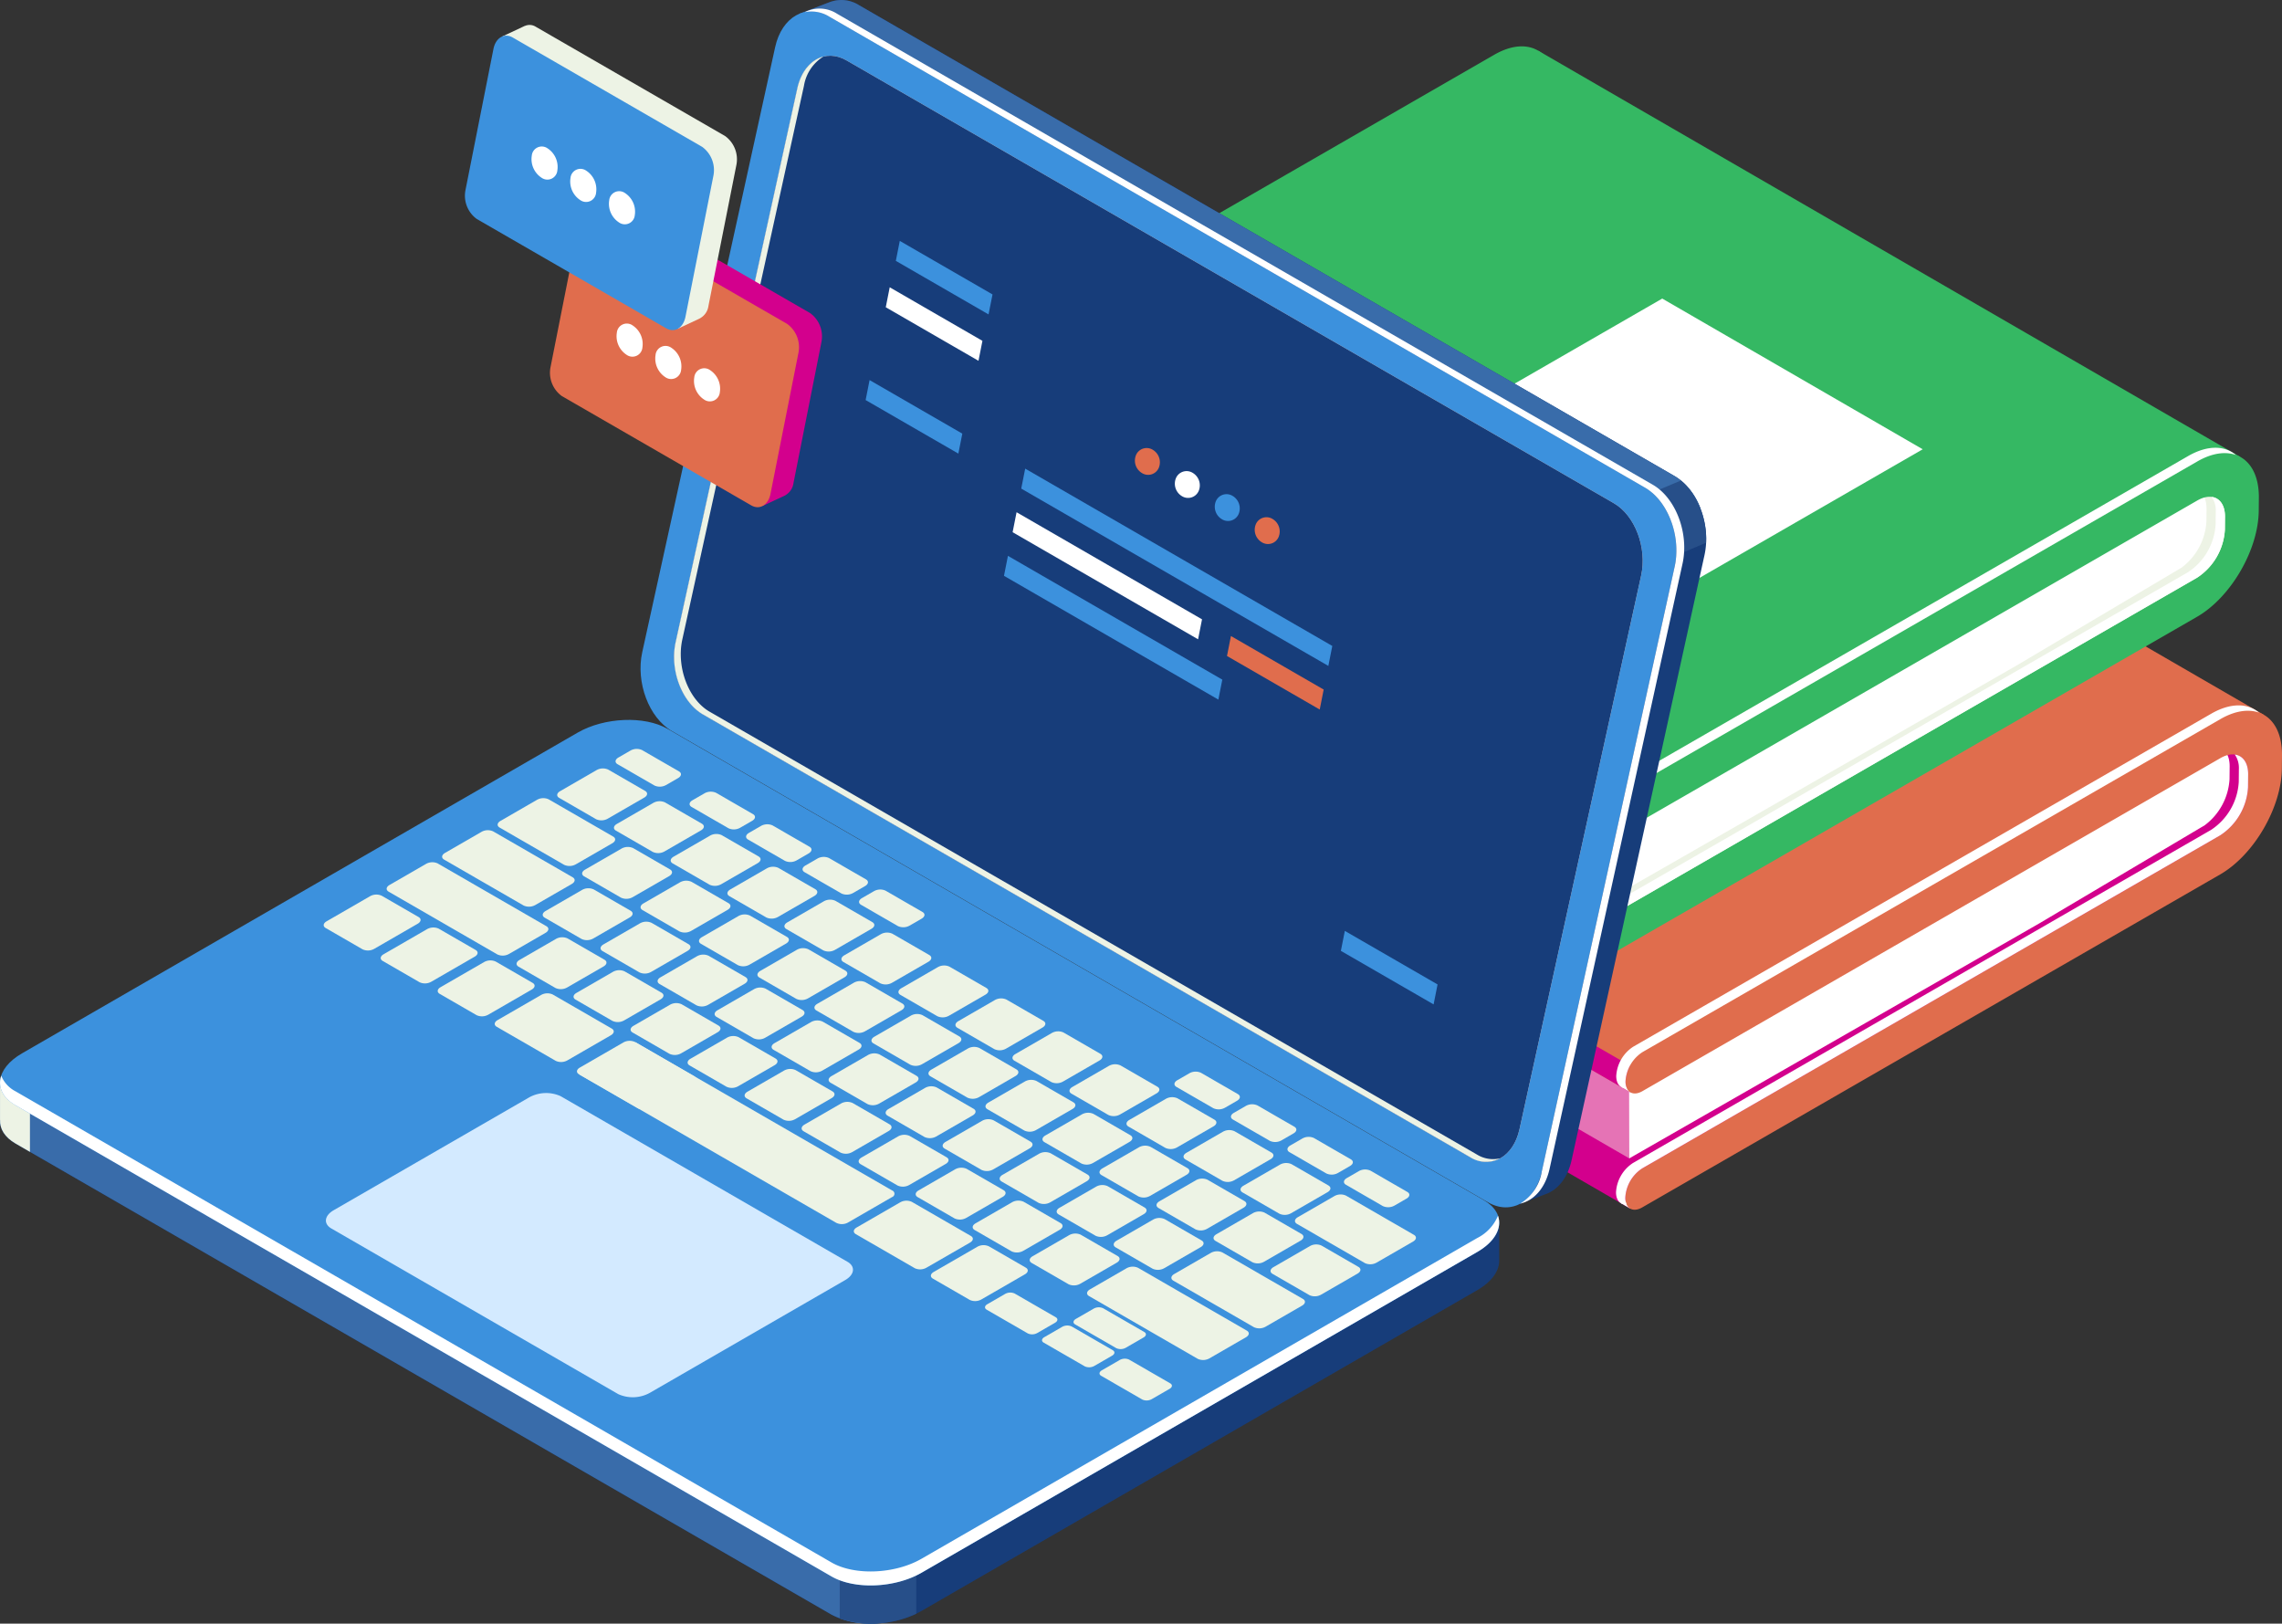 <svg xmlns="http://www.w3.org/2000/svg" width="439" height="312.328" viewBox="0 0 439 312.328">
  <rect x="0" y="0" width="439" height="312.328" fill="#333333" stroke="none"/>
  <g id="Group_206" data-name="Group 206" transform="translate(-52.06 -49.549)">
    <g id="Group_193" data-name="Group 193" transform="translate(229.491 108.027)">
      <path id="Path_589" data-name="Path 589" d="M313.711,102.615c.007-7.548-5.31-10.624-11.85-6.856l-111.185,64.06a7.2,7.2,0,0,0-3.259,5.634c0,2.076,1.455,2.919,3.253,1.883l111.185-64.06c2.95-1.7,5.347-.313,5.344,3.092l-.012,12.434c2.158-.134,4.323-.136,6.51-.1Z" transform="translate(-187.375 -94.149)" fill="#e06d4d"/>
      <path id="Path_590" data-name="Path 590" d="M190.638,183.873l111.184-40.516c6.541-3.77,11.868-12.976,11.875-20.526l.009-9.95c-2.187-.038-4.352-.035-6.51.1l-.012,13.6a11.834,11.834,0,0,1-5.356,9.257L190.645,176.356a7.192,7.192,0,0,0-3.26,5.634C187.382,184.066,188.839,184.909,190.638,183.873Z" transform="translate(-187.385 -88.328)" fill="#d3008d"/>
    </g>
    <path id="Path_591" data-name="Path 591" d="M188.026,169.831l135.251,78.262L437.788,179.8l9.085-13.559-.943,4.8-2.441-12.577-212.561,8.107-37.45-2.412Z" transform="translate(42.305 33.89)" fill="#d3008d"/>
    <path id="Path_592" data-name="Path 592" d="M191.456,149.121l-.037,16.649L322.139,241.4l3.532-15.867Z" transform="translate(43.361 30.981)" fill="#e573b5"/>
    <path id="Path_593" data-name="Path 593" d="M445.158,172.927,310.122,94.8,188.373,165.6l-.251,1.739,135.235,78.24Z" transform="translate(42.335 14.08)" fill="#e06d4d"/>
    <g id="Group_194" data-name="Group 194" transform="translate(365.453 193.248)">
      <path id="Path_594" data-name="Path 594" d="M370.074,193.026l31.749-18.833a11.928,11.928,0,0,0,4.775-8.854l.024-2.5c0-2.017-.843-3.319-2.142-3.7l-62.5,34.769-50.9,27.529.046,16.834Z" transform="translate(-291.083 -159.147)" fill="#fff"/>
    </g>
    <path id="Path_595" data-name="Path 595" d="M327.9,227l-134.18-77.629-2.844-1.645-2.6-1.5a6.541,6.541,0,0,0-.864,3.026,2.3,2.3,0,0,0,.924,2.086v.007l.021.012.011.007,135.2,78.221Z" transform="translate(42.115 30.08)" fill="#d3008d"/>
    <path id="Path_596" data-name="Path 596" d="M289.9,226.172l1.687.976.311-.538-1.051-.827Z" transform="translate(74.001 54.834)" fill="#fff"/>
    <path id="Path_597" data-name="Path 597" d="M289.929,209.025l1.728,1-.433-.944Z" transform="translate(74.011 49.62)" fill="#fff"/>
    <g id="Group_195" data-name="Group 195" transform="translate(364.723 186.266)">
      <path id="Path_598" data-name="Path 598" d="M293.827,219.492l111.185-64.06c6.54-3.77,11.857-.694,11.85,6.855l-.024,2.5c-.007,7.548-5.334,16.756-11.875,20.525L293.78,249.366c-1.8,1.036-3.256.193-3.254-1.882a7.2,7.2,0,0,1,3.261-5.635L404.97,177.791a11.835,11.835,0,0,0,5.356-9.257l.024-2.5c0-3.4-2.394-4.791-5.344-3.092l-111.185,64.06c-1.8,1.036-3.256.193-3.253-1.882A7.193,7.193,0,0,1,293.827,219.492Z" transform="translate(-290.526 -153.822)" fill="#e06d4d"/>
    </g>
    <path id="Path_599" data-name="Path 599" d="M255.277,164.438l57.777-33.288,50.108,28.99-57.777,33.288Z" transform="translate(63.23 25.39)" fill="#fff"/>
    <g id="Group_196" data-name="Group 196" transform="translate(362.943 185.238)">
      <path id="Path_600" data-name="Path 600" d="M290.95,245.484a7.194,7.194,0,0,1,3.259-5.635L405.393,175.79a11.838,11.838,0,0,0,5.356-9.257l.024-2.5c0-2.229-1.029-3.585-2.566-3.784a4.482,4.482,0,0,1,.784,2.753l-.024,2.5a11.832,11.832,0,0,1-5.355,9.255l-111.185,64.06a7.2,7.2,0,0,0-3.26,5.635c0,1.572.837,2.432,2.024,2.308A3.115,3.115,0,0,1,290.95,245.484Z" transform="translate(-289.168 -150.793)" fill="#fff"/>
      <path id="Path_601" data-name="Path 601" d="M290.981,225.37a7.193,7.193,0,0,1,3.259-5.634l111.185-64.06c2.816-1.623,5.4-1.971,7.438-1.244-2.173-1.854-5.5-1.933-9.22.214L292.458,218.7a7.2,7.2,0,0,0-3.259,5.635c0,1.572.836,2.432,2.024,2.308A3.136,3.136,0,0,1,290.981,225.37Z" transform="translate(-289.158 -153.038)" fill="#fff"/>
    </g>
    <g id="Group_197" data-name="Group 197" transform="translate(225.041 58.468)">
      <path id="Path_602" data-name="Path 602" d="M310.318,64.817c.007-7.548-5.31-10.624-11.851-6.856l-111.184,64.06a7.192,7.192,0,0,0-3.26,5.634c0,2.076,1.454,2.919,3.253,1.883L298.46,65.478c2.95-1.7,5.348-.313,5.344,3.092L303.793,81c2.157-.135,4.323-.138,6.51-.1Z" transform="translate(-183.981 -56.352)" fill="#35b863"/>
      <path id="Path_603" data-name="Path 603" d="M187.244,146.075l111.185-40.516c6.541-3.77,11.869-12.976,11.875-20.526l.009-9.95c-2.187-.038-4.353-.035-6.51.1l-.012,13.6a11.837,11.837,0,0,1-5.356,9.257L187.251,138.558a7.2,7.2,0,0,0-3.26,5.634C183.99,146.268,185.446,147.111,187.244,146.075Z" transform="translate(-183.991 -50.53)" fill="#35b863"/>
    </g>
    <path id="Path_604" data-name="Path 604" d="M184.633,132.033l135.251,78.262L434.4,142l9.085-13.559-.943,4.8L440.1,120.672l-212.562,8.107-37.45-2.412Z" transform="translate(41.249 22.129)" fill="#edf3e5"/>
    <path id="Path_605" data-name="Path 605" d="M188.063,111.323l-.037,16.649L318.746,203.6l3.532-15.867Z" transform="translate(42.305 19.221)" fill="#86b8e0"/>
    <path id="Path_606" data-name="Path 606" d="M441.765,135.129,306.729,57,184.98,127.8l-.251,1.739,135.235,78.24Z" transform="translate(41.279 2.32)" fill="#35b863"/>
    <g id="Group_198" data-name="Group 198" transform="translate(361.005 143.689)">
      <path id="Path_607" data-name="Path 607" d="M366.68,155.228l31.751-18.833a11.932,11.932,0,0,0,4.775-8.854l.022-2.5c0-2.017-.842-3.318-2.141-3.7l-62.5,34.769-50.9,27.529.046,16.834Z" transform="translate(-287.69 -121.349)" fill="#fff"/>
    </g>
    <path id="Path_608" data-name="Path 608" d="M324.509,189.2,190.33,111.575l-2.844-1.645-2.6-1.5a6.545,6.545,0,0,0-.864,3.026,2.3,2.3,0,0,0,.924,2.086v.007l.021.012.01.007,135.2,78.221Z" transform="translate(41.06 18.319)" fill="#edf3e5"/>
    <path id="Path_609" data-name="Path 609" d="M286.5,188.374l1.687.976.311-.538-1.05-.827Z" transform="translate(72.945 43.074)" fill="#fff"/>
    <path id="Path_610" data-name="Path 610" d="M286.536,171.227l1.728,1-.433-.944Z" transform="translate(72.956 37.86)" fill="#fff"/>
    <g id="Group_199" data-name="Group 199" transform="translate(360.274 136.707)">
      <path id="Path_611" data-name="Path 611" d="M290.434,181.694l111.184-64.06c6.541-3.77,11.858-.694,11.851,6.855l-.024,2.5c-.007,7.548-5.334,16.756-11.875,20.525l-111.185,64.06c-1.8,1.036-3.254.193-3.253-1.881a7.2,7.2,0,0,1,3.259-5.635l111.185-64.059a11.839,11.839,0,0,0,5.356-9.257l.022-2.5c0-3.4-2.394-4.791-5.344-3.092l-111.184,64.06c-1.8,1.036-3.256.194-3.253-1.881A7.19,7.19,0,0,1,290.434,181.694Z" transform="translate(-287.133 -116.024)" fill="#35b863"/>
    </g>
    <path id="Path_612" data-name="Path 612" d="M251.884,126.64,309.66,93.352l50.108,28.99L301.992,155.63Z" transform="translate(62.174 13.629)" fill="#fff"/>
    <g id="Group_200" data-name="Group 200" transform="translate(358.494 135.679)">
      <path id="Path_613" data-name="Path 613" d="M287.556,207.686a7.2,7.2,0,0,1,3.259-5.635L402,137.992a11.839,11.839,0,0,0,5.356-9.257l.022-2.5c0-2.229-1.028-3.585-2.565-3.784a4.49,4.49,0,0,1,.784,2.753l-.024,2.5a11.833,11.833,0,0,1-5.356,9.255L289.034,201.02a7.192,7.192,0,0,0-3.26,5.635c0,1.572.837,2.432,2.023,2.308A3.138,3.138,0,0,1,287.556,207.686Z" transform="translate(-285.775 -112.995)" fill="#fff"/>
      <path id="Path_614" data-name="Path 614" d="M287.588,187.572a7.193,7.193,0,0,1,3.259-5.634l111.185-64.06c2.816-1.623,5.4-1.971,7.438-1.244-2.174-1.854-5.5-1.933-9.22.214l-111.185,64.06a7.193,7.193,0,0,0-3.26,5.634c0,1.572.837,2.432,2.024,2.308A3.115,3.115,0,0,1,287.588,187.572Z" transform="translate(-285.765 -115.24)" fill="#fff"/>
    </g>
    <path id="Path_615" data-name="Path 615" d="M342.678,141.144,185.711,50.519a6.33,6.33,0,0,0-5.319-.652l.01-.017-.286.108-.069.026-5.672,2.171,5.091,2.492c-.024.094-.052.181-.073.277L153.825,171.307c-1.28,5.824,1.284,12.624,5.723,15.187L312.741,274.94l-.547,6.491,6.2-2.4c2.082-.974,3.75-3.177,4.44-6.316L348.4,156.333C349.681,150.508,347.119,143.708,342.678,141.144Z" transform="translate(31.561)" fill="#173d7a"/>
    <path id="Path_616" data-name="Path 616" d="M340.532,141.144,183.564,50.519a6.329,6.329,0,0,0-5.319-.652l.01-.017-.286.108-.069.026-5.672,2.171,5.091,2.492c-.024.094-.052.181-.073.277l-16.851,76.7,76.8,59.835L345.49,147.4A12.189,12.189,0,0,0,340.532,141.144Z" transform="translate(33.708)" fill="#396caa"/>
    <path id="Path_617" data-name="Path 617" d="M296.072,137.1l11.948-5.089c.219-4.627-1.7-9.407-4.841-11.964L284.266,128Z" transform="translate(72.249 21.935)" fill="#274f89"/>
    <path id="Path_618" data-name="Path 618" d="M309.061,280.3,152.093,189.671c-4.441-2.565-7-9.364-5.723-15.188L171.937,58.1c1.28-5.825,5.916-8.469,10.357-5.9l156.967,90.625c4.441,2.563,7,9.363,5.723,15.188L319.417,274.392C318.138,280.216,313.5,282.859,309.061,280.3Z" transform="translate(29.242 0.519)" fill="#3c91dd"/>
    <path id="Path_619" data-name="Path 619" d="M333.275,142.4,176.308,51.775a6.2,6.2,0,0,0-6.181-.27,6.452,6.452,0,0,1,4.673.821L331.767,142.95c4.441,2.563,7,9.364,5.723,15.188L311.923,274.52a8.84,8.84,0,0,1-4.176,6.172c2.65-.578,4.862-2.982,5.684-6.724L339,157.587C340.278,151.763,337.715,144.963,333.275,142.4Z" transform="translate(36.736 0.391)" fill="#fff"/>
    <path id="Path_620" data-name="Path 620" d="M304.127,269.613,156.5,184.424c-4.063-2.346-6.408-8.568-5.237-13.9l23.4-106.5c1.171-5.33,5.414-7.749,9.477-5.4l147.625,85.189c4.063,2.346,6.408,8.568,5.237,13.9l-23.4,106.5C312.433,269.54,308.19,271.96,304.127,269.613Z" transform="translate(30.773 2.545)" fill="#fff"/>
    <path id="Path_621" data-name="Path 621" d="M304.127,269.613,156.5,184.424c-4.063-2.346-6.408-8.568-5.237-13.9l23.4-106.5c1.171-5.33,5.414-7.749,9.477-5.4l147.625,85.189c4.063,2.346,6.408,8.568,5.237,13.9l-23.4,106.5C312.433,269.54,308.19,271.96,304.127,269.613Z" transform="translate(30.773 2.545)" fill="#173d7a"/>
    <path id="Path_622" data-name="Path 622" d="M305.413,269.049l-147.624-85.19c-4.063-2.346-6.409-8.568-5.238-13.9l23.4-106.5a8.174,8.174,0,0,1,3.72-5.605c-2.339.6-4.273,2.8-5.006,6.13l-23.4,106.5c-1.171,5.33,1.173,11.552,5.237,13.9l147.626,85.189a5.675,5.675,0,0,0,5.757.2A5.888,5.888,0,0,1,305.413,269.049Z" transform="translate(30.773 2.585)" fill="#edf3e5"/>
    <path id="Path_623" data-name="Path 623" d="M340.468,249l-21.457-2.833L180.506,166.2c-4.44-2.565-12.2-2.242-17.324.717L65.039,223.566l-12.975-1.714v7.361l.013,0c-.085,1.7.884,3.337,2.979,4.547l156.967,90.625c4.44,2.563,12.2,2.242,17.324-.718l106.883-61.688c2.883-1.665,4.322-3.81,4.238-5.825h0Z" transform="translate(0.001 35.758)" fill="#173d7a"/>
    <path id="Path_624" data-name="Path 624" d="M236.4,191.754l-9.84-5.681H118.374L65.039,216.846l-12.975-1.714v7.361l.013,0c-.085,1.7.884,3.337,2.979,4.547l156.967,90.625a16.245,16.245,0,0,0,8.941,1.676Z" transform="translate(0.001 42.479)" fill="#396caa"/>
    <path id="Path_625" data-name="Path 625" d="M57.821,209l-5.757-.76V215.6l.013,0c-.085,1.7.884,3.337,2.979,4.547l2.765,1.6Z" transform="translate(0.001 49.374)" fill="#edf3e5"/>
    <path id="Path_626" data-name="Path 626" d="M175.269,291.112a20.1,20.1,0,0,0,14.72-.914V273.779h-14.72Z" transform="translate(38.336 69.768)" fill="#274f89"/>
    <path id="Path_627" data-name="Path 627" d="M212.025,319.931,55.057,229.306c-4.441-2.563-3.884-7.042,1.243-10l106.883-61.689c5.128-2.961,12.885-3.282,17.324-.717l156.967,90.625c4.441,2.563,3.884,7.041-1.243,10L229.349,319.212C224.221,322.173,216.464,322.494,212.025,319.931Z" transform="translate(0 32.862)" fill="#3c91dd"/>
    <path id="Path_628" data-name="Path 628" d="M336.23,238.6,229.347,300.285c-5.128,2.959-12.885,3.282-17.324.719L55.055,210.378a5.843,5.843,0,0,1-2.761-3.02c-.694,2.1.191,4.225,2.761,5.709l156.967,90.625c4.44,2.565,12.2,2.242,17.324-.717L336.23,241.285c3.446-1.989,4.817-4.664,4-6.982A8.354,8.354,0,0,1,336.23,238.6Z" transform="translate(0.002 49.101)" fill="#fff"/>
    <g id="Group_201" data-name="Group 201" transform="translate(114.33 193.61)">
      <path id="Path_629" data-name="Path 629" d="M107.04,191.33l-7.1-4.1c-.57-.329-.5-.9.16-1.285l8.382-4.839a2.473,2.473,0,0,1,2.225-.092l7.1,4.1c.57.329.5.9-.16,1.285l-8.383,4.839A2.469,2.469,0,0,1,107.04,191.33Z" transform="translate(-99.553 -152.775)" fill="#edf3e5"/>
      <path id="Path_630" data-name="Path 630" d="M115.406,196.16l-7.1-4.1c-.57-.329-.5-.9.16-1.285l8.382-4.839a2.474,2.474,0,0,1,2.225-.093l7.1,4.1c.57.329.5.9-.16,1.284l-8.383,4.841A2.471,2.471,0,0,1,115.406,196.16Z" transform="translate(-96.95 -151.272)" fill="#edf3e5"/>
      <path id="Path_631" data-name="Path 631" d="M123.771,200.99l-7.1-4.1c-.57-.329-.5-.9.16-1.284l8.382-4.841a2.473,2.473,0,0,1,2.225-.092l7.1,4.1c.57.329.5.9-.16,1.285L126,200.9A2.474,2.474,0,0,1,123.771,200.99Z" transform="translate(-94.348 -149.77)" fill="#edf3e5"/>
      <path id="Path_632" data-name="Path 632" d="M135.34,196.817l-7.1-4.1c-.57-.329-.5-.9.16-1.285l7.037-4.063a2.478,2.478,0,0,1,2.225-.092l7.1,4.1c.57.33.5.9-.16,1.285l-7.037,4.063A2.473,2.473,0,0,1,135.34,196.817Z" transform="translate(-90.748 -150.826)" fill="#edf3e5"/>
      <path id="Path_633" data-name="Path 633" d="M143.7,201.647l-7.1-4.1c-.569-.329-.5-.9.16-1.284L143.8,192.2a2.473,2.473,0,0,1,2.225-.092l7.1,4.1c.57.329.5.9-.16,1.285l-7.037,4.062A2.474,2.474,0,0,1,143.7,201.647Z" transform="translate(-88.145 -149.323)" fill="#edf3e5"/>
      <path id="Path_634" data-name="Path 634" d="M152.07,206.475l-7.1-4.1c-.57-.329-.5-.9.159-1.285l7.037-4.062a2.474,2.474,0,0,1,2.225-.093l7.1,4.1c.57.329.5.9-.16,1.284l-7.037,4.063A2.473,2.473,0,0,1,152.07,206.475Z" transform="translate(-85.542 -147.821)" fill="#edf3e5"/>
      <path id="Path_635" data-name="Path 635" d="M160.435,211.306l-7.1-4.1c-.57-.33-.5-.9.159-1.285l7.038-4.063a2.471,2.471,0,0,1,2.224-.092l7.1,4.1c.57.329.5.9-.16,1.285l-7.037,4.063A2.473,2.473,0,0,1,160.435,211.306Z" transform="translate(-82.94 -146.318)" fill="#edf3e5"/>
      <path id="Path_636" data-name="Path 636" d="M168.8,216.136l-7.1-4.1c-.57-.329-.5-.9.16-1.284l7.037-4.063a2.467,2.467,0,0,1,2.224-.092l7.1,4.1c.57.329.5.9-.16,1.285l-7.037,4.062A2.471,2.471,0,0,1,168.8,216.136Z" transform="translate(-80.337 -144.815)" fill="#edf3e5"/>
      <path id="Path_637" data-name="Path 637" d="M177.166,220.965l-7.1-4.1c-.57-.329-.5-.9.16-1.285l7.037-4.063a2.473,2.473,0,0,1,2.225-.092l7.1,4.1c.57.33.5.9-.159,1.285l-7.038,4.063A2.47,2.47,0,0,1,177.166,220.965Z" transform="translate(-77.734 -143.313)" fill="#edf3e5"/>
      <path id="Path_638" data-name="Path 638" d="M185.531,225.795l-7.1-4.1c-.57-.329-.5-.9.16-1.284l7.037-4.063a2.473,2.473,0,0,1,2.225-.092l7.1,4.1c.57.329.5.9-.159,1.285l-7.037,4.062A2.474,2.474,0,0,1,185.531,225.795Z" transform="translate(-75.131 -141.81)" fill="#edf3e5"/>
      <path id="Path_639" data-name="Path 639" d="M193.9,230.624l-7.1-4.1c-.57-.329-.5-.9.16-1.285l7.037-4.062a2.473,2.473,0,0,1,2.225-.093l7.1,4.1c.569.329.5.9-.16,1.284l-7.037,4.063A2.474,2.474,0,0,1,193.9,230.624Z" transform="translate(-72.529 -140.307)" fill="#edf3e5"/>
      <path id="Path_640" data-name="Path 640" d="M202.261,235.454l-7.1-4.1c-.57-.33-.5-.9.16-1.285l7.037-4.063a2.473,2.473,0,0,1,2.225-.092l7.1,4.1c.57.329.5.9-.16,1.285l-7.037,4.063A2.473,2.473,0,0,1,202.261,235.454Z" transform="translate(-69.926 -138.805)" fill="#edf3e5"/>
      <path id="Path_641" data-name="Path 641" d="M210.626,240.284l-7.1-4.1c-.57-.329-.5-.9.16-1.284l7.037-4.063a2.474,2.474,0,0,1,2.225-.093l7.1,4.1c.57.329.5.9-.16,1.284l-7.037,4.063A2.474,2.474,0,0,1,210.626,240.284Z" transform="translate(-67.323 -137.302)" fill="#edf3e5"/>
      <path id="Path_642" data-name="Path 642" d="M147.666,194.531l-7.1-4.1c-.57-.329-.5-.9.16-1.284l7.037-4.063a2.473,2.473,0,0,1,2.225-.092l7.1,4.1c.57.329.5.9-.16,1.285l-7.037,4.062A2.471,2.471,0,0,1,147.666,194.531Z" transform="translate(-86.913 -151.537)" fill="#edf3e5"/>
      <path id="Path_643" data-name="Path 643" d="M139.176,189.629l-7.1-4.1c-.57-.329-.5-.9.16-1.285l7.037-4.063a2.473,2.473,0,0,1,2.225-.092l7.1,4.1c.57.329.5.9-.16,1.285l-7.037,4.063A2.471,2.471,0,0,1,139.176,189.629Z" transform="translate(-89.555 -153.063)" fill="#edf3e5"/>
      <path id="Path_644" data-name="Path 644" d="M132.616,185.841l-15.3-8.831c-.569-.329-.5-.9.16-1.285l7.037-4.063a2.473,2.473,0,0,1,2.225-.092l15.3,8.832c.57.329.5.9-.159,1.284l-7.037,4.063A2.473,2.473,0,0,1,132.616,185.841Z" transform="translate(-94.145 -155.713)" fill="#edf3e5"/>
      <path id="Path_645" data-name="Path 645" d="M137.876,179.476l-12.414-7.168c-.57-.329-.5-.9.16-1.284l7.037-4.063a2.473,2.473,0,0,1,2.225-.092l12.414,7.167c.57.329.5.9-.16,1.284l-7.037,4.063A2.474,2.474,0,0,1,137.876,179.476Z" transform="translate(-91.611 -157.176)" fill="#edf3e5"/>
      <path id="Path_646" data-name="Path 646" d="M156.031,199.36l-7.1-4.1c-.57-.329-.5-.9.16-1.285l7.037-4.062a2.474,2.474,0,0,1,2.225-.093l7.1,4.1c.57.329.5.9-.159,1.284l-7.038,4.063A2.471,2.471,0,0,1,156.031,199.36Z" transform="translate(-84.31 -150.035)" fill="#edf3e5"/>
      <path id="Path_647" data-name="Path 647" d="M164.4,204.19l-7.1-4.1c-.57-.329-.5-.9.16-1.284l7.037-4.063a2.473,2.473,0,0,1,2.225-.092l7.1,4.1c.57.329.5.9-.159,1.285l-7.037,4.063A2.477,2.477,0,0,1,164.4,204.19Z" transform="translate(-81.707 -148.532)" fill="#edf3e5"/>
      <path id="Path_648" data-name="Path 648" d="M172.761,209.019l-7.1-4.1c-.57-.329-.5-.9.16-1.285l7.037-4.062a2.474,2.474,0,0,1,2.225-.093l7.1,4.1c.57.329.5.9-.16,1.284l-7.037,4.063A2.469,2.469,0,0,1,172.761,209.019Z" transform="translate(-79.105 -147.029)" fill="#edf3e5"/>
      <path id="Path_649" data-name="Path 649" d="M181.126,213.849l-7.1-4.1c-.57-.329-.5-.9.16-1.285l7.037-4.063a2.473,2.473,0,0,1,2.225-.092l7.1,4.1c.57.329.5.9-.16,1.285l-7.037,4.063A2.473,2.473,0,0,1,181.126,213.849Z" transform="translate(-76.502 -145.527)" fill="#edf3e5"/>
      <path id="Path_650" data-name="Path 650" d="M189.491,218.679l-7.1-4.1c-.57-.329-.5-.9.16-1.284l7.037-4.063a2.469,2.469,0,0,1,2.225-.092l7.1,4.1c.57.329.5.9-.16,1.285l-7.037,4.062A2.474,2.474,0,0,1,189.491,218.679Z" transform="translate(-73.899 -144.024)" fill="#edf3e5"/>
      <path id="Path_651" data-name="Path 651" d="M197.856,223.507l-7.1-4.1c-.57-.329-.5-.9.16-1.285l7.037-4.062a2.474,2.474,0,0,1,2.225-.093l7.1,4.1c.57.329.5.9-.16,1.284l-7.037,4.063A2.473,2.473,0,0,1,197.856,223.507Z" transform="translate(-71.297 -142.521)" fill="#edf3e5"/>
      <path id="Path_652" data-name="Path 652" d="M206.221,228.338l-7.1-4.1c-.57-.329-.5-.9.159-1.284l7.037-4.063a2.473,2.473,0,0,1,2.225-.092l7.1,4.1c.57.329.5.9-.16,1.285l-7.037,4.063A2.478,2.478,0,0,1,206.221,228.338Z" transform="translate(-68.694 -141.019)" fill="#edf3e5"/>
      <path id="Path_653" data-name="Path 653" d="M214.586,233.167l-7.1-4.1c-.57-.329-.5-.9.159-1.285l7.038-4.062a2.471,2.471,0,0,1,2.224-.093l7.1,4.1c.57.329.5.9-.16,1.284l-7.037,4.063A2.469,2.469,0,0,1,214.586,233.167Z" transform="translate(-66.091 -139.516)" fill="#edf3e5"/>
      <path id="Path_654" data-name="Path 654" d="M222.951,238l-7.1-4.1c-.57-.329-.5-.9.16-1.285l7.037-4.063a2.471,2.471,0,0,1,2.224-.092l7.1,4.1c.57.329.5.9-.16,1.285l-7.037,4.063A2.473,2.473,0,0,1,222.951,238Z" transform="translate(-63.488 -138.013)" fill="#edf3e5"/>
      <path id="Path_655" data-name="Path 655" d="M239.815,247.733l-15.5-8.947c-.57-.329-.5-.9.16-1.284l7.037-4.063a2.473,2.473,0,0,1,2.225-.092l15.5,8.946c.569.329.5.9-.16,1.285l-7.037,4.063A2.474,2.474,0,0,1,239.815,247.733Z" transform="translate(-60.853 -136.492)" fill="#edf3e5"/>
      <path id="Path_656" data-name="Path 656" d="M255.527,238l-13.08-7.551c-.57-.329-.5-.9.16-1.285l7.037-4.062a2.474,2.474,0,0,1,2.225-.093l13.079,7.552c.57.329.5.9-.159,1.284l-7.038,4.063A2.471,2.471,0,0,1,255.527,238Z" transform="translate(-55.212 -139.086)" fill="#edf3e5"/>
      <path id="Path_657" data-name="Path 657" d="M170.68,198.415l-7.1-4.1c-.57-.329-.5-.9.16-1.285l7.037-4.062a2.473,2.473,0,0,1,2.225-.093l7.1,4.1c.57.329.5.9-.159,1.284l-7.037,4.063A2.474,2.474,0,0,1,170.68,198.415Z" transform="translate(-79.752 -150.329)" fill="#edf3e5"/>
      <path id="Path_658" data-name="Path 658" d="M162.107,193.466l-7.1-4.1c-.57-.329-.5-.9.16-1.284l7.037-4.063a2.469,2.469,0,0,1,2.225-.092l7.1,4.1c.57.329.5.9-.16,1.285l-7.037,4.062A2.471,2.471,0,0,1,162.107,193.466Z" transform="translate(-82.42 -151.869)" fill="#edf3e5"/>
      <path id="Path_659" data-name="Path 659" d="M153.533,188.516l-7.1-4.1c-.57-.329-.5-.9.159-1.284l7.038-4.063a2.471,2.471,0,0,1,2.224-.092l7.1,4.1c.57.329.5.9-.16,1.285l-7.037,4.062A2.474,2.474,0,0,1,153.533,188.516Z" transform="translate(-85.087 -153.409)" fill="#edf3e5"/>
      <path id="Path_660" data-name="Path 660" d="M144.96,183.566l-7.1-4.1c-.57-.329-.5-.9.16-1.285l7.037-4.063a2.473,2.473,0,0,1,2.225-.092l7.1,4.1c.57.33.5.9-.16,1.285l-7.037,4.063A2.473,2.473,0,0,1,144.96,183.566Z" transform="translate(-87.755 -154.949)" fill="#edf3e5"/>
      <path id="Path_661" data-name="Path 661" d="M179.045,203.245l-7.1-4.1c-.57-.33-.5-.9.16-1.285l7.037-4.063a2.473,2.473,0,0,1,2.225-.092l7.1,4.1c.57.329.5.9-.16,1.285l-7.037,4.063A2.473,2.473,0,0,1,179.045,203.245Z" transform="translate(-77.15 -148.826)" fill="#edf3e5"/>
      <path id="Path_662" data-name="Path 662" d="M187.41,208.074l-7.1-4.1c-.57-.329-.5-.9.16-1.285l7.037-4.062a2.473,2.473,0,0,1,2.225-.093l7.1,4.1c.57.329.5.9-.16,1.284l-7.037,4.063A2.469,2.469,0,0,1,187.41,208.074Z" transform="translate(-74.547 -147.323)" fill="#edf3e5"/>
      <path id="Path_663" data-name="Path 663" d="M195.775,212.9l-7.1-4.1c-.57-.329-.5-.9.16-1.285l7.037-4.063a2.473,2.473,0,0,1,2.225-.092l7.1,4.1c.57.33.5.9-.16,1.285L198,212.812A2.473,2.473,0,0,1,195.775,212.9Z" transform="translate(-71.944 -145.821)" fill="#edf3e5"/>
      <path id="Path_664" data-name="Path 664" d="M204.14,217.734l-7.1-4.1c-.57-.329-.5-.9.16-1.284l7.037-4.063a2.474,2.474,0,0,1,2.225-.092l7.1,4.1c.57.329.5.9-.16,1.285l-7.037,4.062A2.474,2.474,0,0,1,204.14,217.734Z" transform="translate(-69.341 -144.318)" fill="#edf3e5"/>
      <path id="Path_665" data-name="Path 665" d="M212.5,222.563l-7.1-4.1c-.57-.329-.5-.9.159-1.285l7.037-4.062a2.474,2.474,0,0,1,2.225-.093l7.1,4.1c.57.329.5.9-.16,1.284l-7.037,4.063A2.473,2.473,0,0,1,212.5,222.563Z" transform="translate(-66.738 -142.815)" fill="#edf3e5"/>
      <path id="Path_666" data-name="Path 666" d="M220.87,227.393l-7.1-4.1c-.57-.33-.5-.9.159-1.285l7.038-4.063a2.471,2.471,0,0,1,2.224-.092l7.1,4.1c.57.329.5.9-.16,1.285l-7.037,4.063A2.477,2.477,0,0,1,220.87,227.393Z" transform="translate(-64.136 -141.313)" fill="#edf3e5"/>
      <path id="Path_667" data-name="Path 667" d="M229.235,232.221l-7.1-4.1c-.57-.329-.5-.9.16-1.285l7.037-4.062a2.471,2.471,0,0,1,2.224-.093l7.1,4.1c.57.329.5.9-.16,1.284l-7.037,4.063A2.469,2.469,0,0,1,229.235,232.221Z" transform="translate(-61.533 -139.81)" fill="#edf3e5"/>
      <path id="Path_668" data-name="Path 668" d="M237.6,237.052l-7.1-4.1c-.57-.329-.5-.9.16-1.285L237.7,227.6a2.473,2.473,0,0,1,2.225-.092l7.1,4.1c.57.329.5.9-.16,1.285l-7.037,4.063A2.471,2.471,0,0,1,237.6,237.052Z" transform="translate(-58.93 -138.307)" fill="#edf3e5"/>
      <path id="Path_669" data-name="Path 669" d="M245.966,241.882l-7.1-4.1c-.57-.329-.5-.9.16-1.284l7.037-4.063a2.473,2.473,0,0,1,2.225-.092l7.1,4.1c.57.329.5.9-.159,1.285l-7.038,4.062A2.471,2.471,0,0,1,245.966,241.882Z" transform="translate(-56.328 -136.805)" fill="#edf3e5"/>
      <path id="Path_670" data-name="Path 670" d="M166.275,186.47l-7.1-4.1c-.57-.329-.5-.9.16-1.284l7.037-4.063a2.469,2.469,0,0,1,2.225-.092l7.1,4.1c.57.329.5.9-.16,1.285l-7.037,4.062A2.474,2.474,0,0,1,166.275,186.47Z" transform="translate(-81.123 -154.046)" fill="#edf3e5"/>
      <path id="Path_671" data-name="Path 671" d="M157.952,181.664l-7.1-4.1c-.57-.329-.5-.9.16-1.285l7.037-4.063a2.471,2.471,0,0,1,2.224-.092l7.1,4.1c.57.329.5.9-.16,1.285l-7.037,4.063A2.471,2.471,0,0,1,157.952,181.664Z" transform="translate(-83.713 -155.541)" fill="#edf3e5"/>
      <path id="Path_672" data-name="Path 672" d="M149.628,176.858l-7.1-4.1c-.57-.329-.5-.9.16-1.285l7.037-4.062a2.474,2.474,0,0,1,2.225-.093l7.1,4.1c.57.329.5.9-.16,1.284l-7.037,4.063A2.469,2.469,0,0,1,149.628,176.858Z" transform="translate(-86.302 -157.036)" fill="#edf3e5"/>
      <path id="Path_673" data-name="Path 673" d="M141.3,172.053l-7.1-4.1c-.57-.33-.5-.9.16-1.285L141.4,162.6a2.473,2.473,0,0,1,2.225-.092l7.1,4.1c.57.329.5.9-.16,1.285l-7.037,4.063A2.471,2.471,0,0,1,141.3,172.053Z" transform="translate(-88.892 -158.531)" fill="#edf3e5"/>
      <path id="Path_674" data-name="Path 674" d="M149.864,166.465l-7.1-4.1c-.57-.329-.5-.9.16-1.285l2.326-1.343a2.473,2.473,0,0,1,2.225-.092l7.1,4.1c.57.329.5.9-.159,1.285l-2.327,1.343A2.471,2.471,0,0,1,149.864,166.465Z" transform="translate(-86.229 -159.423)" fill="#edf3e5"/>
      <path id="Path_675" data-name="Path 675" d="M160.726,172.737l-7.1-4.1c-.57-.329-.5-.9.16-1.284l2.326-1.344a2.473,2.473,0,0,1,2.225-.092l7.1,4.1c.57.329.5.9-.16,1.285l-2.326,1.343A2.474,2.474,0,0,1,160.726,172.737Z" transform="translate(-82.849 -157.472)" fill="#edf3e5"/>
      <path id="Path_676" data-name="Path 676" d="M169.015,177.522l-7.1-4.1c-.57-.329-.5-.9.16-1.285l2.326-1.343a2.473,2.473,0,0,1,2.225-.093l7.1,4.1c.57.329.5.9-.159,1.284l-2.327,1.344A2.471,2.471,0,0,1,169.015,177.522Z" transform="translate(-80.27 -155.983)" fill="#edf3e5"/>
      <path id="Path_677" data-name="Path 677" d="M177.3,182.308l-7.1-4.1c-.57-.329-.5-.9.159-1.284l2.327-1.344a2.471,2.471,0,0,1,2.224-.092l7.1,4.1c.57.329.5.9-.16,1.285l-2.326,1.343A2.474,2.474,0,0,1,177.3,182.308Z" transform="translate(-77.691 -154.494)" fill="#edf3e5"/>
      <path id="Path_678" data-name="Path 678" d="M185.592,187.093l-7.1-4.1c-.57-.329-.5-.9.16-1.285l2.326-1.343a2.469,2.469,0,0,1,2.225-.092l7.1,4.1c.57.329.5.9-.16,1.285L187.817,187A2.473,2.473,0,0,1,185.592,187.093Z" transform="translate(-75.112 -153.005)" fill="#edf3e5"/>
      <path id="Path_679" data-name="Path 679" d="M231.867,213.81l-7.1-4.1c-.57-.329-.5-.9.159-1.285l2.327-1.343a2.471,2.471,0,0,1,2.224-.093l7.1,4.1c.57.329.5.9-.16,1.284l-2.326,1.344A2.473,2.473,0,0,1,231.867,213.81Z" transform="translate(-60.714 -144.692)" fill="#edf3e5"/>
      <path id="Path_680" data-name="Path 680" d="M240.156,218.6l-7.1-4.1c-.57-.329-.5-.9.16-1.284l2.326-1.344a2.473,2.473,0,0,1,2.225-.092l7.1,4.1c.57.329.5.9-.16,1.285l-2.326,1.343A2.474,2.474,0,0,1,240.156,218.6Z" transform="translate(-58.135 -143.203)" fill="#edf3e5"/>
      <path id="Path_681" data-name="Path 681" d="M248.445,223.381l-7.1-4.1c-.57-.329-.5-.9.16-1.285l2.326-1.343a2.469,2.469,0,0,1,2.225-.092l7.1,4.1c.57.329.5.9-.16,1.285l-2.326,1.343A2.473,2.473,0,0,1,248.445,223.381Z" transform="translate(-55.556 -141.714)" fill="#edf3e5"/>
      <path id="Path_682" data-name="Path 682" d="M256.734,228.167l-7.1-4.1c-.57-.329-.5-.9.16-1.284l2.326-1.344a2.473,2.473,0,0,1,2.225-.092l7.1,4.1c.569.33.5.9-.16,1.285l-2.326,1.343A2.474,2.474,0,0,1,256.734,228.167Z" transform="translate(-52.977 -140.226)" fill="#edf3e5"/>
      <path id="Path_683" data-name="Path 683" d="M174.64,191.3l-7.1-4.1c-.57-.329-.5-.9.16-1.285l7.037-4.063a2.478,2.478,0,0,1,2.225-.092l7.1,4.1c.57.329.5.9-.16,1.284l-7.037,4.063A2.473,2.473,0,0,1,174.64,191.3Z" transform="translate(-78.52 -152.543)" fill="#edf3e5"/>
      <path id="Path_684" data-name="Path 684" d="M183,196.129l-7.1-4.1c-.569-.329-.5-.9.16-1.284l7.037-4.063a2.473,2.473,0,0,1,2.225-.092l7.1,4.1c.57.329.5.9-.16,1.285l-7.037,4.062A2.474,2.474,0,0,1,183,196.129Z" transform="translate(-75.917 -151.04)" fill="#edf3e5"/>
      <path id="Path_685" data-name="Path 685" d="M191.37,200.958l-7.1-4.1c-.57-.329-.5-.9.159-1.285l7.037-4.062a2.474,2.474,0,0,1,2.225-.093l7.1,4.1c.57.329.5.9-.16,1.284l-7.037,4.063A2.473,2.473,0,0,1,191.37,200.958Z" transform="translate(-73.314 -149.538)" fill="#edf3e5"/>
      <path id="Path_686" data-name="Path 686" d="M199.735,205.788l-7.1-4.1c-.57-.329-.5-.9.159-1.285l7.038-4.063a2.471,2.471,0,0,1,2.224-.092l7.1,4.1c.57.329.5.9-.16,1.285L201.96,205.7A2.473,2.473,0,0,1,199.735,205.788Z" transform="translate(-70.712 -148.035)" fill="#edf3e5"/>
      <path id="Path_687" data-name="Path 687" d="M208.1,210.618l-7.1-4.1c-.57-.329-.5-.9.16-1.284l7.037-4.063a2.467,2.467,0,0,1,2.224-.092l7.1,4.1c.57.329.5.9-.16,1.285l-7.037,4.062A2.471,2.471,0,0,1,208.1,210.618Z" transform="translate(-68.109 -146.532)" fill="#edf3e5"/>
      <path id="Path_688" data-name="Path 688" d="M216.466,215.447l-7.1-4.1c-.57-.329-.5-.9.16-1.285L216.56,206a2.477,2.477,0,0,1,2.225-.092l7.1,4.1c.57.33.5.9-.159,1.285l-7.038,4.063A2.47,2.47,0,0,1,216.466,215.447Z" transform="translate(-65.506 -145.029)" fill="#edf3e5"/>
      <path id="Path_689" data-name="Path 689" d="M224.831,220.277l-7.1-4.1c-.57-.329-.5-.9.16-1.284l7.037-4.063a2.473,2.473,0,0,1,2.225-.092l7.1,4.1c.57.329.5.9-.159,1.285l-7.037,4.062A2.474,2.474,0,0,1,224.831,220.277Z" transform="translate(-62.904 -143.527)" fill="#edf3e5"/>
      <path id="Path_690" data-name="Path 690" d="M233.2,225.106l-7.1-4.1c-.57-.329-.5-.9.16-1.285l7.037-4.062a2.474,2.474,0,0,1,2.225-.093l7.1,4.1c.569.329.5.9-.16,1.284l-7.037,4.063A2.473,2.473,0,0,1,233.2,225.106Z" transform="translate(-60.301 -142.024)" fill="#edf3e5"/>
      <path id="Path_691" data-name="Path 691" d="M241.561,229.936l-7.1-4.1c-.57-.33-.5-.9.16-1.285l7.037-4.063a2.473,2.473,0,0,1,2.225-.092l7.1,4.1c.57.329.5.9-.16,1.285l-7.037,4.063A2.473,2.473,0,0,1,241.561,229.936Z" transform="translate(-57.698 -140.521)" fill="#edf3e5"/>
      <path id="Path_692" data-name="Path 692" d="M130.093,193.787l-20.915-12.076c-.57-.329-.5-.9.159-1.285l7.037-4.062a2.474,2.474,0,0,1,2.225-.093l20.917,12.077c.57.329.5.9-.16,1.284l-7.037,4.063A2.469,2.469,0,0,1,130.093,193.787Z" transform="translate(-96.679 -154.25)" fill="#edf3e5"/>
      <path id="Path_693" data-name="Path 693" d="M232.861,253.12l-20.917-12.076c-.57-.329-.5-.9.16-1.285l7.037-4.063a2.477,2.477,0,0,1,2.225-.092l20.917,12.077c.569.329.5.9-.16,1.284l-7.037,4.063A2.473,2.473,0,0,1,232.861,253.12Z" transform="translate(-64.703 -135.789)" fill="#edf3e5"/>
      <path id="Path_694" data-name="Path 694" d="M196.13,242.766l-7.1-4.1c-.57-.329-.5-.9.16-1.285l8.382-4.839a2.474,2.474,0,0,1,2.225-.093l7.1,4.1c.57.329.5.9-.16,1.284l-8.383,4.841A2.471,2.471,0,0,1,196.13,242.766Z" transform="translate(-71.834 -136.771)" fill="#edf3e5"/>
      <path id="Path_695" data-name="Path 695" d="M136.392,208.276l-11.358-6.557c-.57-.329-.5-.9.16-1.285l8.383-4.839a2.467,2.467,0,0,1,2.224-.092l11.358,6.557c.57.329.5.9-.16,1.285l-8.382,4.839A2.469,2.469,0,0,1,136.392,208.276Z" transform="translate(-91.745 -148.267)" fill="#edf3e5"/>
      <path id="Path_696" data-name="Path 696" d="M189.08,238.7l-11.358-6.558c-.57-.329-.5-.9.16-1.285l8.382-4.839a2.473,2.473,0,0,1,2.225-.092l11.358,6.557c.57.329.5.9-.16,1.285L191.3,238.6A2.471,2.471,0,0,1,189.08,238.7Z" transform="translate(-75.352 -138.802)" fill="#edf3e5"/>
      <path id="Path_697" data-name="Path 697" d="M148.461,215.244,137.1,208.687c-.57-.329-.5-.9.16-1.285l8.383-4.839a2.466,2.466,0,0,1,2.224-.092l11.358,6.557c.57.329.5.9-.16,1.285l-8.382,4.839A2.469,2.469,0,0,1,148.461,215.244Z" transform="translate(-87.99 -146.099)" fill="#edf3e5"/>
      <path id="Path_698" data-name="Path 698" d="M147.837,202.452l49.383,28.511a.676.676,0,0,1,0,1.281l-8.549,4.935a2.45,2.45,0,0,1-2.218,0L137.07,208.668Z" transform="translate(-87.88 -146.035)" fill="#edf3e5"/>
      <path id="Path_699" data-name="Path 699" d="M219.085,249.065l7.91,4.567c.468.27.409.742-.13,1.053l-3.43,1.98a2.025,2.025,0,0,1-1.824.076l-7.91-4.568c-.468-.27-.409-.741.13-1.053l3.43-1.98A2.029,2.029,0,0,1,219.085,249.065Z" transform="translate(-64.135 -131.589)" fill="#edf3e5"/>
      <path id="Path_700" data-name="Path 700" d="M210.649,244.2l7.911,4.568c.467.269.409.741-.131,1.053L215,251.8a2.029,2.029,0,0,1-1.824.075l-7.911-4.567c-.467-.27-.409-.742.131-1.053l3.429-1.98A2.025,2.025,0,0,1,210.649,244.2Z" transform="translate(-66.76 -133.104)" fill="#edf3e5"/>
      <path id="Path_701" data-name="Path 701" d="M202.284,239.365l7.911,4.568c.467.27.409.741-.131,1.053l-3.43,1.98a2.027,2.027,0,0,1-1.822.076l-7.911-4.568c-.468-.27-.409-.741.131-1.053l3.429-1.98A2.029,2.029,0,0,1,202.284,239.365Z" transform="translate(-69.362 -134.607)" fill="#edf3e5"/>
      <path id="Path_702" data-name="Path 702" d="M215.27,241.528l7.91,4.568c.468.269.409.741-.131,1.053l-3.429,1.98a2.029,2.029,0,0,1-1.824.075l-7.911-4.567c-.467-.27-.408-.742.131-1.053l3.43-1.98A2.025,2.025,0,0,1,215.27,241.528Z" transform="translate(-65.322 -133.934)" fill="#edf3e5"/>
    </g>
    <path id="Path_703" data-name="Path 703" d="M260.979,156.252,201.9,122.144l.76-3.841,59.078,34.109Z" transform="translate(46.622 21.392)" fill="#3c91dd"/>
    <path id="Path_704" data-name="Path 704" d="M240.608,158.751l-41.24-23.81.76-3.841,41.24,23.81Z" transform="translate(45.834 25.374)" fill="#3c91dd"/>
    <path id="Path_705" data-name="Path 705" d="M236.312,149.141l-35.677-20.6.76-3.841,35.677,20.6Z" transform="translate(46.228 23.383)" fill="#fff"/>
    <path id="Path_706" data-name="Path 706" d="M249.927,157l-17.839-10.3.76-3.841,17.839,10.3Z" transform="translate(56.015 29.034)" fill="#e06d4d"/>
    <path id="Path_707" data-name="Path 707" d="M201.336,99.031,183.5,88.732l.76-3.841L202.1,95.19Z" transform="translate(40.896 10.997)" fill="#3c91dd"/>
    <path id="Path_708" data-name="Path 708" d="M199.86,105.838l-17.838-10.3.76-3.841L200.619,102Z" transform="translate(40.437 13.115)" fill="#fff"/>
    <path id="Path_709" data-name="Path 709" d="M266.637,200.262l-17.839-10.3.76-3.841,17.839,10.3Z" transform="translate(61.214 42.494)" fill="#3c91dd"/>
    <path id="Path_710" data-name="Path 710" d="M196.907,119.453l-17.839-10.3.76-3.841,17.839,10.3Z" transform="translate(39.518 17.351)" fill="#3c91dd"/>
    <g id="Group_202" data-name="Group 202" transform="translate(270.38 135.738)">
      <path id="Path_711" data-name="Path 711" d="M223.159,119.116a2.225,2.225,0,0,1-3.207.987,2.791,2.791,0,0,1-1.149-3.5,2.227,2.227,0,0,1,3.207-.989A2.791,2.791,0,0,1,223.159,119.116Z" transform="translate(-218.571 -115.285)" fill="#e06d4d"/>
      <path id="Path_712" data-name="Path 712" d="M229.018,122.5a2.226,2.226,0,0,1-3.207.989,2.794,2.794,0,0,1-1.148-3.5A2.225,2.225,0,0,1,227.87,119,2.789,2.789,0,0,1,229.018,122.5Z" transform="translate(-216.748 -114.232)" fill="#fff"/>
      <path id="Path_713" data-name="Path 713" d="M234.88,125.883a2.227,2.227,0,0,1-3.208.987,2.794,2.794,0,0,1-1.149-3.5,2.226,2.226,0,0,1,3.207-.987A2.793,2.793,0,0,1,234.88,125.883Z" transform="translate(-214.925 -113.179)" fill="#3c91dd"/>
      <path id="Path_714" data-name="Path 714" d="M240.74,129.266a2.225,2.225,0,0,1-3.207.987,2.791,2.791,0,0,1-1.15-3.5,2.226,2.226,0,0,1,3.208-.987A2.792,2.792,0,0,1,240.74,129.266Z" transform="translate(-213.101 -112.127)" fill="#e06d4d"/>
    </g>
    <path id="Path_715" data-name="Path 715" d="M181.759,100.56,145.316,79.527a2.211,2.211,0,0,0-2.069-.151l.007-.024-4.344,2.041s1.631.57,2.588.907l-5.259,26.531a5.54,5.54,0,0,0,2.158,5.6l34.833,20.1-.618,3.114L177,135.6l-.02-.008a3.167,3.167,0,0,0,1.567-2.336l5.37-27.09A5.541,5.541,0,0,0,181.759,100.56Z" transform="translate(26.16 9.222)" fill="#d3008d"/>
    <path id="Path_716" data-name="Path 716" d="M171.467,137.051l-36.445-21.033a5.539,5.539,0,0,1-2.157-5.6l5.369-27.09c.429-2.158,2.089-3.151,3.708-2.216l36.443,21.035a5.538,5.538,0,0,1,2.158,5.6l-5.37,27.09C174.747,136.995,173.087,137.986,171.467,137.051Z" transform="translate(25.111 9.711)" fill="#e06d4d"/>
    <g id="Group_203" data-name="Group 203" transform="translate(170.661 111.801)">
      <path id="Path_717" data-name="Path 717" d="M147.5,101.621a1.925,1.925,0,0,1-3.021,1.419,4.271,4.271,0,0,1-1.9-4.257,1.925,1.925,0,0,1,3.021-1.419A4.272,4.272,0,0,1,147.5,101.621Z" transform="translate(-142.516 -97.028)" fill="#fff"/>
      <path id="Path_718" data-name="Path 718" d="M153.179,104.9a1.927,1.927,0,0,1-3.022,1.42,4.277,4.277,0,0,1-1.9-4.259,1.926,1.926,0,0,1,3.022-1.419A4.276,4.276,0,0,1,153.179,104.9Z" transform="translate(-140.748 -96.008)" fill="#fff"/>
      <path id="Path_719" data-name="Path 719" d="M158.86,108.179a1.926,1.926,0,0,1-3.021,1.42,4.275,4.275,0,0,1-1.9-4.259,1.926,1.926,0,0,1,3.022-1.419A4.273,4.273,0,0,1,158.86,108.179Z" transform="translate(-138.981 -94.987)" fill="#fff"/>
    </g>
    <path id="Path_720" data-name="Path 720" d="M169.281,74.582,132.838,53.549a2.206,2.206,0,0,0-2.07-.151l.008-.024-4.344,2.041s1.631.57,2.588.907l-5.259,26.531a5.54,5.54,0,0,0,2.157,5.6l34.834,20.1-.618,3.114,4.387-2.057-.02-.007a3.167,3.167,0,0,0,1.567-2.336l5.37-27.09A5.541,5.541,0,0,0,169.281,74.582Z" transform="translate(22.278 1.139)" fill="#edf3e5"/>
    <path id="Path_721" data-name="Path 721" d="M158.989,111.073,122.545,90.04a5.538,5.538,0,0,1-2.157-5.6l5.369-27.09c.429-2.158,2.087-3.151,3.707-2.216l36.445,21.033a5.538,5.538,0,0,1,2.157,5.6l-5.369,27.09C162.267,111.016,160.609,112.008,158.989,111.073Z" transform="translate(21.228 1.628)" fill="#3c91dd"/>
    <g id="Group_204" data-name="Group 204" transform="translate(154.299 77.74)">
      <path id="Path_722" data-name="Path 722" d="M135.019,75.643A1.925,1.925,0,0,1,132,77.062a4.273,4.273,0,0,1-1.9-4.257,1.926,1.926,0,0,1,3.022-1.419A4.271,4.271,0,0,1,135.019,75.643Z" transform="translate(-130.037 -71.05)" fill="#fff"/>
      <path id="Path_723" data-name="Path 723" d="M140.7,78.922a1.926,1.926,0,0,1-3.022,1.419,4.271,4.271,0,0,1-1.9-4.257,1.925,1.925,0,0,1,3.021-1.419A4.273,4.273,0,0,1,140.7,78.922Z" transform="translate(-128.269 -70.029)" fill="#fff"/>
      <path id="Path_724" data-name="Path 724" d="M146.382,82.2a1.926,1.926,0,0,1-3.022,1.419,4.274,4.274,0,0,1-1.9-4.257,1.926,1.926,0,0,1,3.022-1.419A4.275,4.275,0,0,1,146.382,82.2Z" transform="translate(-126.502 -69.009)" fill="#fff"/>
    </g>
    <path id="Path_725" data-name="Path 725" d="M156.116,267.828,100.935,235.97c-1.562-.9-1.366-2.475.437-3.517l37.575-21.686a6.763,6.763,0,0,1,6.089-.252l55.181,31.858c1.562.9,1.366,2.475-.437,3.516L162.2,267.577A6.771,6.771,0,0,1,156.116,267.828Z" transform="translate(14.879 49.894)" fill="#d3eaff"/>
  </g>
</svg>
